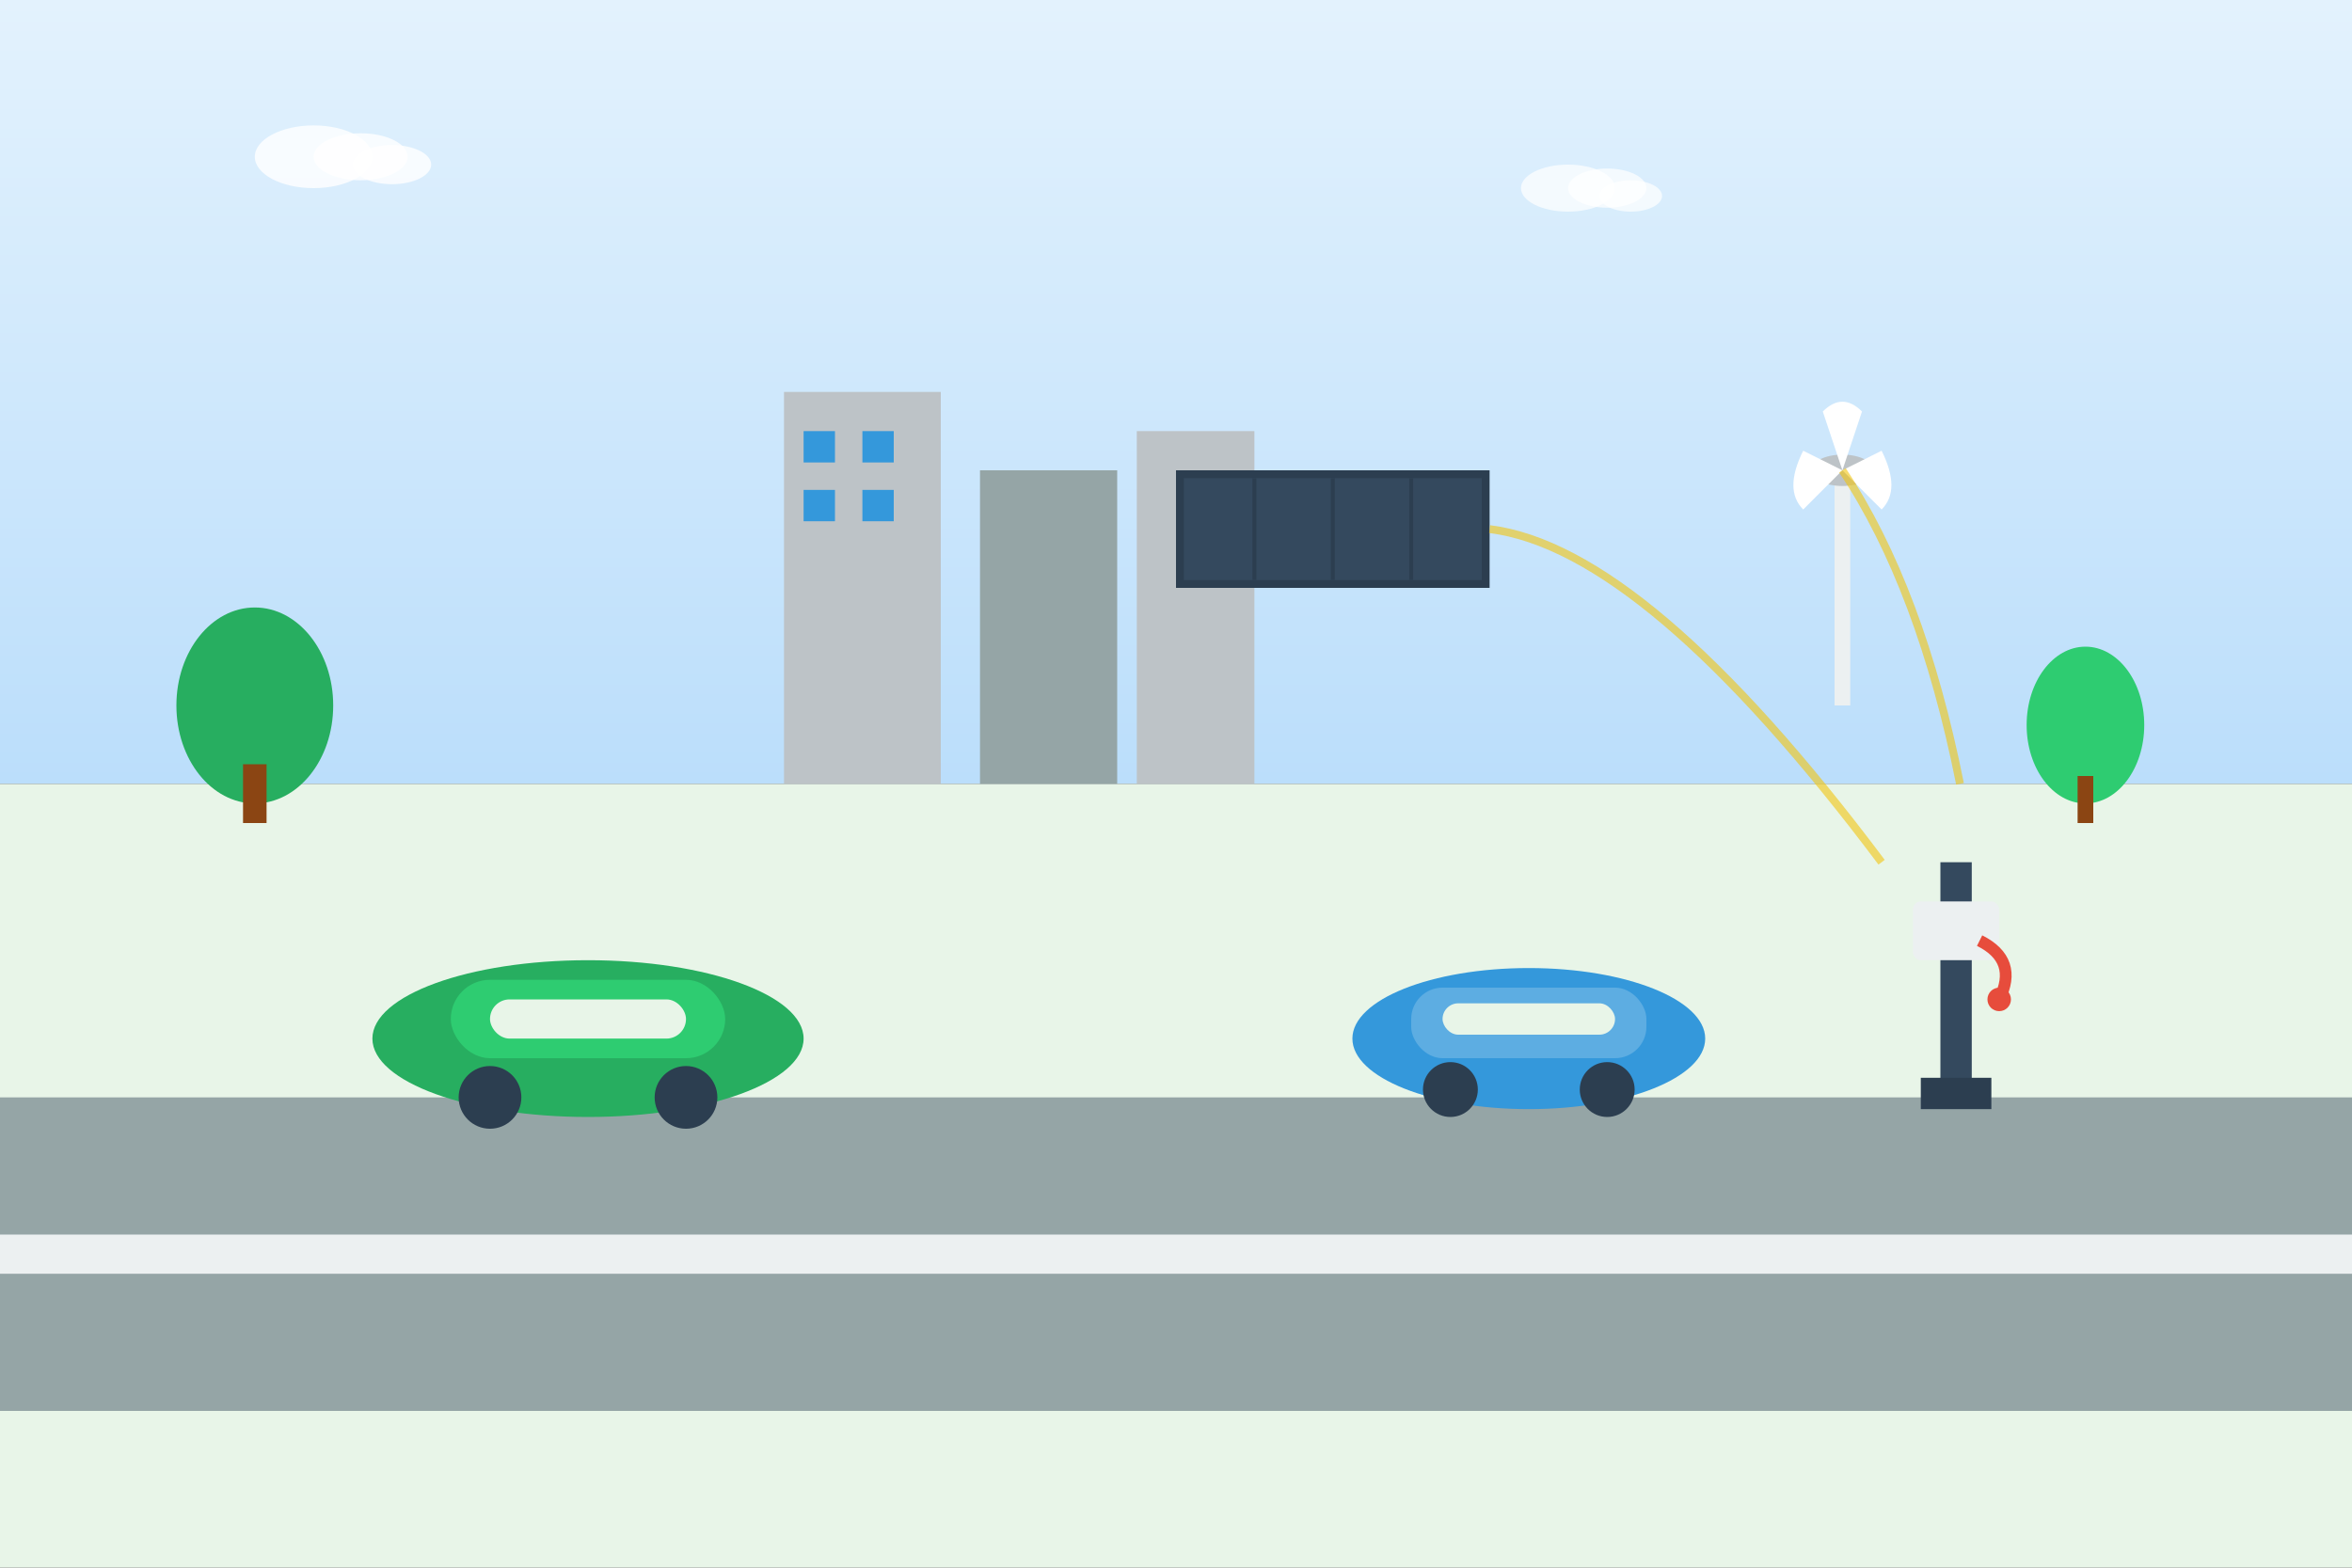 <svg width="600" height="400" viewBox="0 0 600 400" fill="none" xmlns="http://www.w3.org/2000/svg">
  <rect x="0" y="0" width="600" height="400" fill="#333333" stroke="none"/>
  <!-- Sky Background -->
  <defs>
    <linearGradient id="skyGradient" x1="0%" y1="0%" x2="0%" y2="100%">
      <stop offset="0%" style="stop-color:#E3F2FD;stop-opacity:1" />
      <stop offset="100%" style="stop-color:#BBDEFB;stop-opacity:1" />
    </linearGradient>
  </defs>
  <rect width="600" height="200" fill="url(#skyGradient)"/>
  
  <!-- Ground -->
  <rect y="200" width="600" height="200" fill="#E8F5E8"/>
  
  <!-- Road -->
  <rect y="280" width="600" height="80" fill="#95A5A6"/>
  <rect y="315" width="600" height="10" fill="#ECF0F1"/>
  
  <!-- Electric Vehicle 1 -->
  <g transform="translate(100, 240)">
    <!-- Car Body -->
    <ellipse cx="50" cy="25" rx="55" ry="20" fill="#27AE60"/>
    <!-- Car Details -->
    <rect x="15" y="10" width="70" height="20" rx="10" fill="#2ECC71"/>
    <!-- Windows -->
    <rect x="25" y="15" width="50" height="10" rx="5" fill="#E8F5E8"/>
    <!-- Wheels -->
    <circle cx="25" cy="40" r="8" fill="#2C3E50"/>
    <circle cx="75" cy="40" r="8" fill="#2C3E50"/>
    <!-- Electric Symbol -->
    <path d="M45 5 L42 10 L48 10 L45 15 L48 10 L42 10 Z" fill="#F1C40F"/>
  </g>
  
  <!-- Electric Vehicle 2 -->
  <g transform="translate(350, 240)">
    <!-- Car Body -->
    <ellipse cx="40" cy="25" rx="45" ry="18" fill="#3498DB"/>
    <!-- Car Details -->
    <rect x="10" y="12" width="60" height="18" rx="8" fill="#5DADE2"/>
    <!-- Windows -->
    <rect x="18" y="16" width="44" height="8" rx="4" fill="#E8F5E8"/>
    <!-- Wheels -->
    <circle cx="20" cy="38" r="7" fill="#2C3E50"/>
    <circle cx="60" cy="38" r="7" fill="#2C3E50"/>
    <!-- Electric Symbol -->
    <path d="M38 6 L36 10 L41 10 L38 14 L41 10 L36 10 Z" fill="#F1C40F"/>
  </g>
  
  <!-- Charging Station -->
  <g transform="translate(480, 200)">
    <!-- Pole -->
    <rect x="15" y="20" width="8" height="60" fill="#34495E"/>
    <!-- Base -->
    <rect x="10" y="75" width="18" height="8" fill="#2C3E50"/>
    <!-- Screen -->
    <rect x="8" y="30" width="22" height="15" rx="2" fill="#ECF0F1"/>
    <!-- Cable -->
    <path d="M25 40 Q35 45 30 55" stroke="#E74C3C" stroke-width="3" fill="none"/>
    <!-- Connector -->
    <circle cx="30" cy="55" r="3" fill="#E74C3C"/>
    <!-- Electric Symbol on Station -->
    <path d="M17 35 L16 38 L20 38 L17 42 L20 38 L16 38 Z" fill="#27AE60"/>
  </g>
  
  <!-- Trees -->
  <g transform="translate(50, 150)">
    <ellipse cx="15" cy="30" rx="20" ry="25" fill="#27AE60"/>
    <rect x="12" y="45" width="6" height="15" fill="#8B4513"/>
  </g>
  
  <g transform="translate(520, 160)">
    <ellipse cx="12" cy="25" rx="15" ry="20" fill="#2ECC71"/>
    <rect x="10" y="38" width="4" height="12" fill="#8B4513"/>
  </g>
  
  <!-- Buildings in Background -->
  <g transform="translate(200, 100)">
    <rect x="0" y="0" width="40" height="100" fill="#BDC3C7"/>
    <rect x="50" y="20" width="35" height="80" fill="#95A5A6"/>
    <rect x="90" y="10" width="30" height="90" fill="#BDC3C7"/>
    <!-- Windows -->
    <rect x="5" y="10" width="8" height="8" fill="#3498DB"/>
    <rect x="20" y="10" width="8" height="8" fill="#3498DB"/>
    <rect x="5" y="25" width="8" height="8" fill="#3498DB"/>
    <rect x="20" y="25" width="8" height="8" fill="#3498DB"/>
  </g>
  
  <!-- Clouds -->
  <g transform="translate(80, 30)">
    <ellipse cx="0" cy="10" rx="15" ry="8" fill="white" opacity="0.8"/>
    <ellipse cx="12" cy="10" rx="12" ry="6" fill="white" opacity="0.8"/>
    <ellipse cx="20" cy="12" rx="10" ry="5" fill="white" opacity="0.8"/>
  </g>
  
  <g transform="translate(400, 40)">
    <ellipse cx="0" cy="8" rx="12" ry="6" fill="white" opacity="0.7"/>
    <ellipse cx="10" cy="8" rx="10" ry="5" fill="white" opacity="0.7"/>
    <ellipse cx="16" cy="10" rx="8" ry="4" fill="white" opacity="0.7"/>
  </g>
  
  <!-- Solar Panels -->
  <g transform="translate(300, 120)">
    <rect x="0" y="0" width="80" height="30" fill="#2C3E50"/>
    <rect x="2" y="2" width="76" height="26" fill="#34495E"/>
    <!-- Grid lines -->
    <line x1="20" y1="2" x2="20" y2="28" stroke="#2C3E50" stroke-width="1"/>
    <line x1="40" y1="2" x2="40" y2="28" stroke="#2C3E50" stroke-width="1"/>
    <line x1="60" y1="2" x2="60" y2="28" stroke="#2C3E50" stroke-width="1"/>
  </g>
  
  <!-- Wind Turbine -->
  <g transform="translate(450, 80)">
    <!-- Tower -->
    <rect x="18" y="40" width="4" height="60" fill="#ECF0F1"/>
    <!-- Nacelle -->
    <ellipse cx="20" cy="40" rx="8" ry="4" fill="#BDC3C7"/>
    <!-- Blades -->
    <path d="M20 40 L15 25 Q20 20 25 25 L20 40" fill="white"/>
    <path d="M20 40 L30 50 Q35 45 30 35 L20 40" fill="white"/>
    <path d="M20 40 L10 50 Q5 45 10 35 L20 40" fill="white"/>
  </g>
  
  <!-- Energy Flow Lines -->
  <g stroke="#F1C40F" stroke-width="2" fill="none" opacity="0.6">
    <path d="M380 135 Q420 140 480 220">
      <animate attributeName="stroke-dasharray" values="0,100;50,100;100,100" dur="3s" repeatCount="indefinite"/>
    </path>
    <path d="M470 120 Q490 150 500 200">
      <animate attributeName="stroke-dasharray" values="0,80;40,80;80,80" dur="2.5s" repeatCount="indefinite"/>
    </path>
  </g>
</svg>
